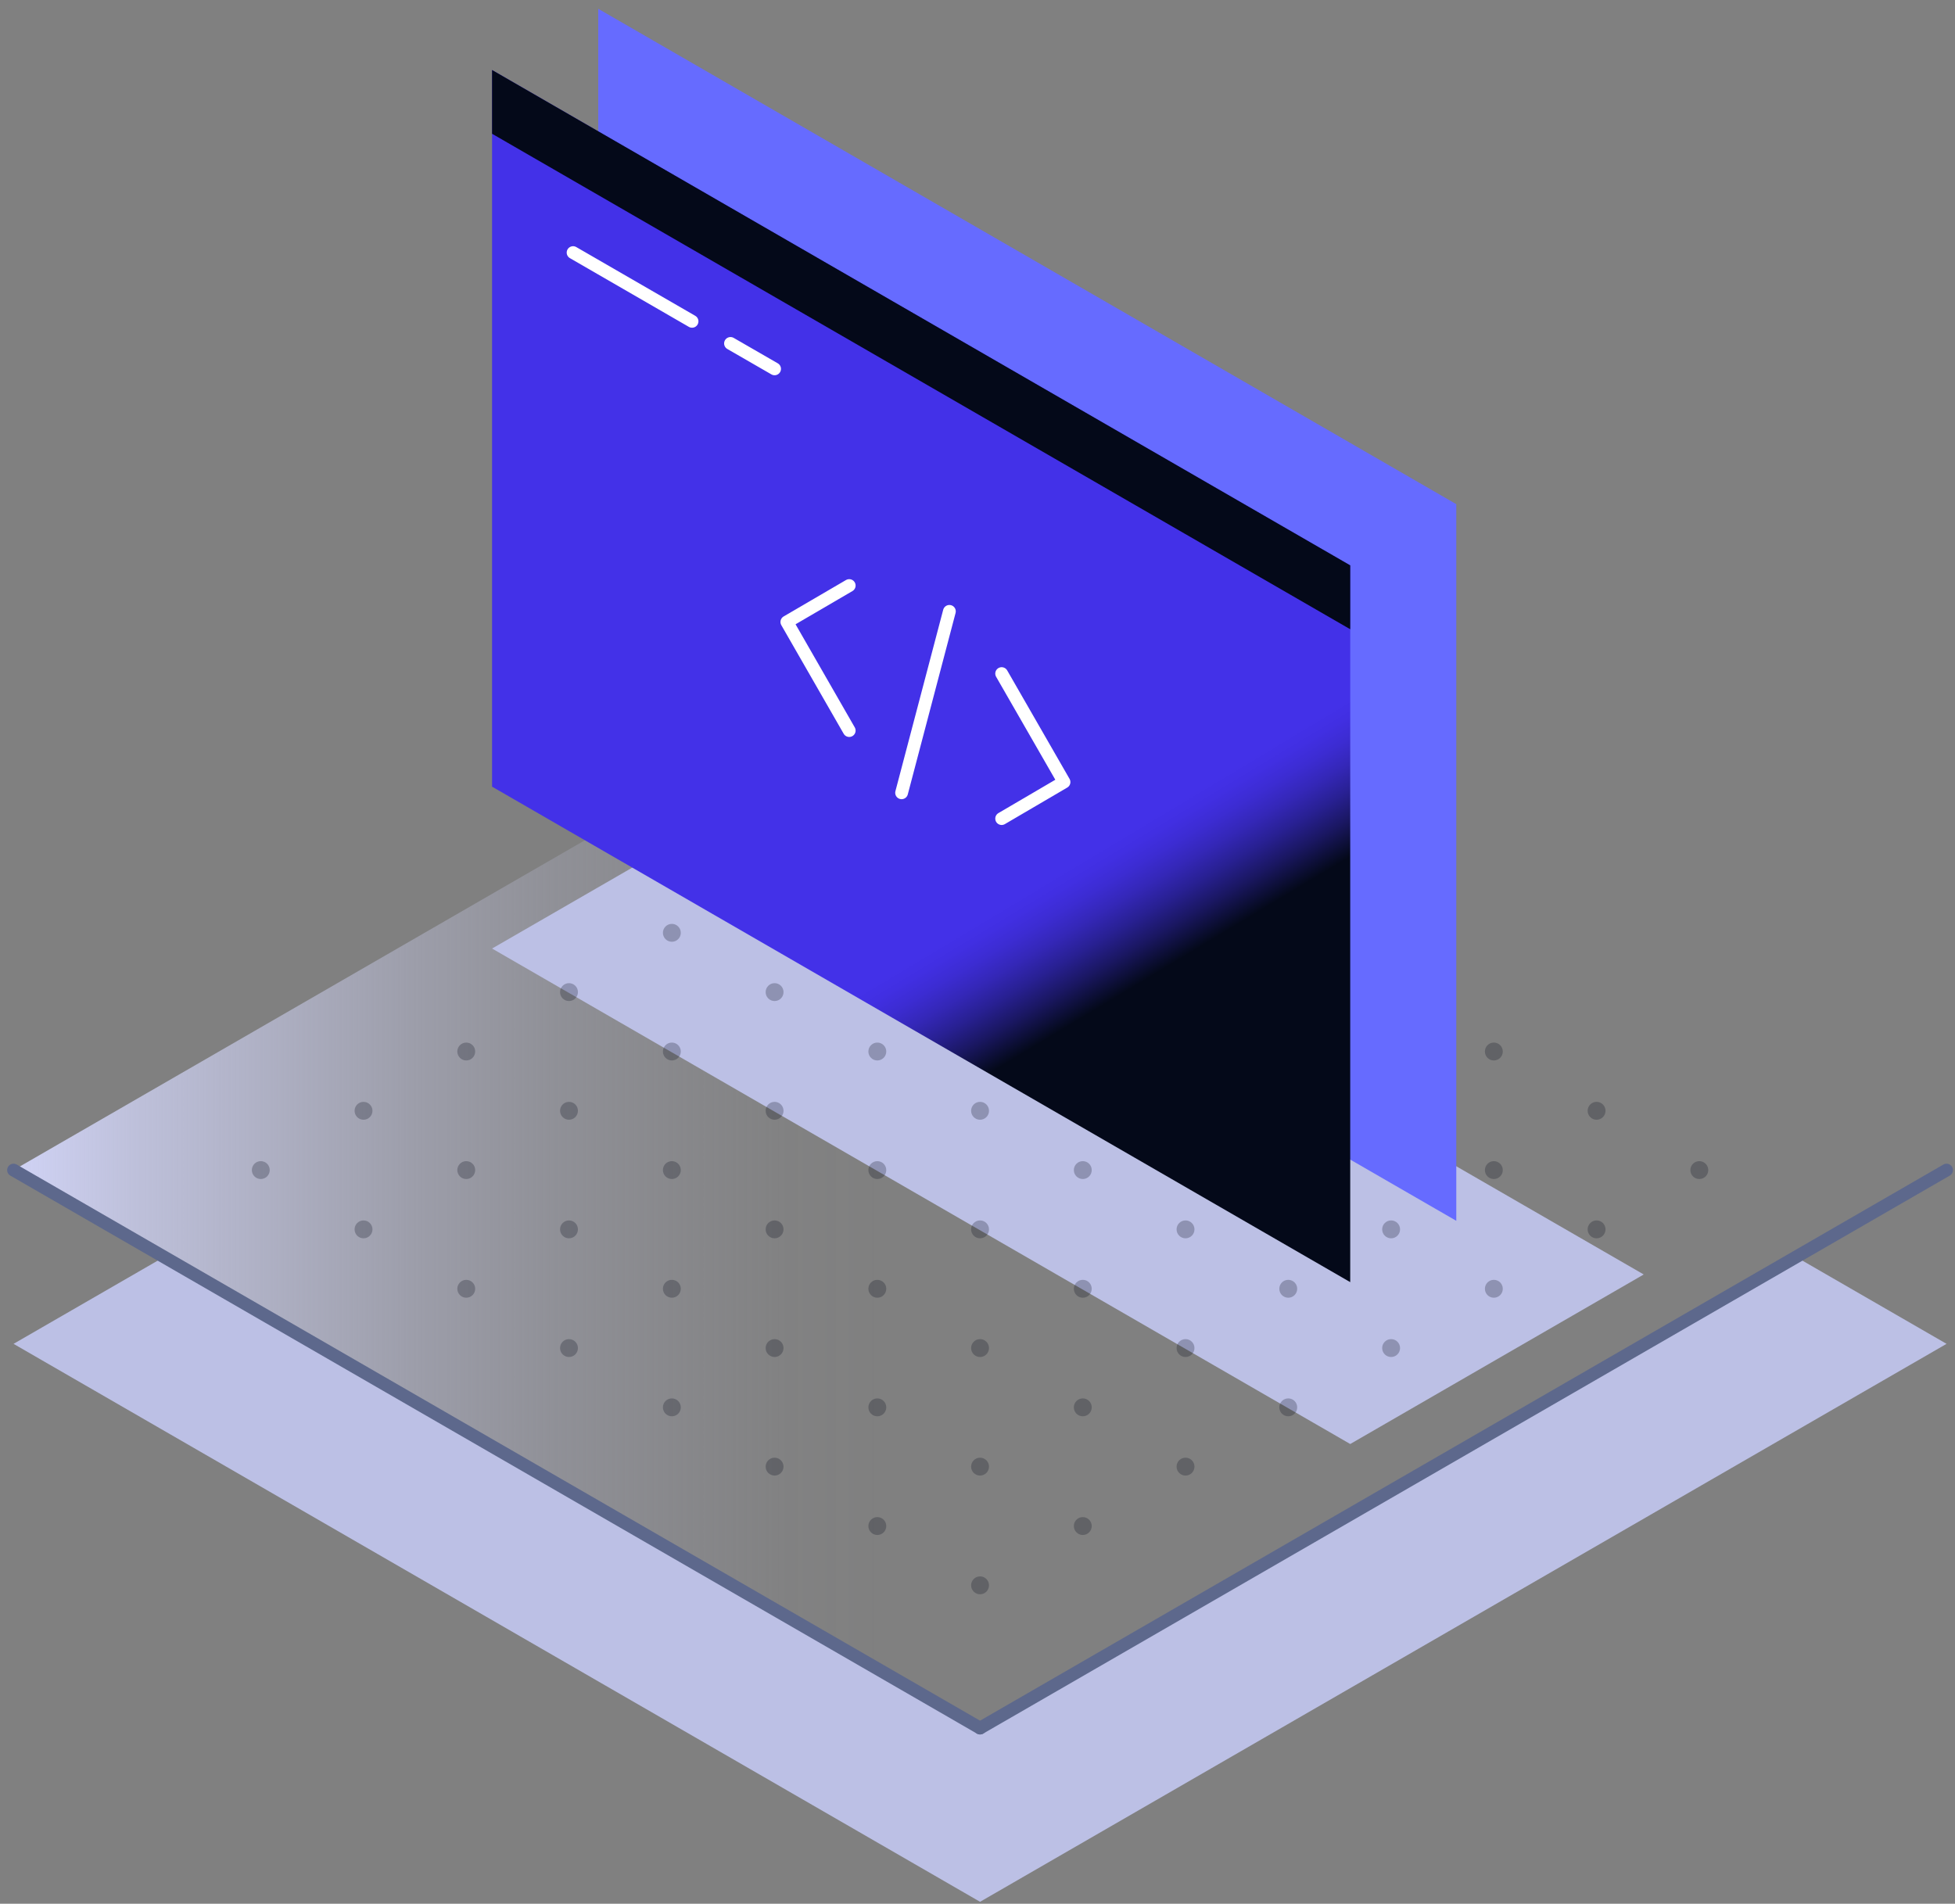 <svg width="153" height="149" viewBox="0 0 153 149" fill="none" xmlns="http://www.w3.org/2000/svg">
<rect x="0" y="0" width="153" height="149" fill="#808080" stroke="none"/>
<path d="M76.7 135.25L12.84 98.38L1.06 105.18L76.7 148.85L152.34 105.18L140.56 98.38L76.7 135.25Z" fill="#BCC0E5"/>
<path d="M76.7 47.91L1.06 91.58L76.7 135.25L152.34 91.58L76.7 47.91Z" fill="url(#paint0_linear_1_1400)"/>
<path d="M76.7 135.25L152.34 91.58" stroke="#5D688C" stroke-linecap="round" stroke-linejoin="round"/>
<path d="M1.06 91.58L76.7 135.25" stroke="#5D688C" stroke-linecap="round" stroke-linejoin="round"/>
<path d="M128.64 99.75L105.67 113.02L38.51 74.24L61.48 60.98L128.64 99.75Z" fill="#BCC0E5"/>
<g opacity="0.25">
<path d="M76.7 87.64C77.087 87.64 77.4 87.326 77.4 86.94C77.4 86.553 77.087 86.24 76.7 86.24C76.313 86.24 76 86.553 76 86.94C76 87.326 76.313 87.64 76.7 87.64Z" fill="#040919"/>
<path d="M84.74 92.28C85.127 92.28 85.44 91.966 85.44 91.58C85.44 91.193 85.127 90.88 84.74 90.88C84.353 90.88 84.04 91.193 84.04 91.58C84.04 91.966 84.353 92.28 84.74 92.28Z" fill="#040919"/>
<path d="M76.7 96.92C77.087 96.92 77.4 96.606 77.4 96.22C77.4 95.833 77.087 95.52 76.7 95.52C76.313 95.52 76 95.833 76 96.22C76 96.606 76.313 96.92 76.7 96.92Z" fill="#040919"/>
<path d="M92.78 96.92C93.167 96.92 93.48 96.606 93.48 96.22C93.48 95.833 93.167 95.52 92.78 95.52C92.393 95.52 92.08 95.833 92.08 96.22C92.08 96.606 92.393 96.92 92.78 96.92Z" fill="#040919"/>
<path d="M84.74 101.57C85.127 101.57 85.44 101.257 85.44 100.87C85.44 100.483 85.127 100.17 84.74 100.17C84.353 100.17 84.04 100.483 84.04 100.87C84.04 101.257 84.353 101.57 84.74 101.57Z" fill="#040919"/>
<path d="M76.7 106.21C77.087 106.21 77.4 105.896 77.4 105.51C77.4 105.123 77.087 104.81 76.7 104.81C76.313 104.81 76 105.123 76 105.51C76 105.896 76.313 106.21 76.7 106.21Z" fill="#040919"/>
<path d="M100.82 101.57C101.207 101.57 101.52 101.257 101.52 100.87C101.52 100.483 101.207 100.17 100.82 100.17C100.433 100.17 100.12 100.483 100.12 100.87C100.12 101.257 100.433 101.57 100.82 101.57Z" fill="#040919"/>
<path d="M92.78 106.21C93.167 106.21 93.48 105.896 93.48 105.51C93.48 105.123 93.167 104.81 92.78 104.81C92.393 104.81 92.08 105.123 92.08 105.51C92.08 105.896 92.393 106.21 92.78 106.21Z" fill="#040919"/>
<path d="M84.74 110.85C85.127 110.85 85.44 110.537 85.44 110.15C85.44 109.763 85.127 109.45 84.74 109.45C84.353 109.45 84.04 109.763 84.04 110.15C84.04 110.537 84.353 110.85 84.74 110.85Z" fill="#040919"/>
<path d="M76.7 115.49C77.087 115.49 77.4 115.176 77.4 114.79C77.4 114.403 77.087 114.09 76.7 114.09C76.313 114.09 76 114.403 76 114.79C76 115.176 76.313 115.49 76.7 115.49Z" fill="#040919"/>
<path d="M100.82 110.85C101.207 110.85 101.52 110.537 101.52 110.15C101.52 109.763 101.207 109.45 100.82 109.45C100.433 109.45 100.12 109.763 100.12 110.15C100.12 110.537 100.433 110.85 100.82 110.85Z" fill="#040919"/>
<path d="M92.78 115.49C93.167 115.49 93.48 115.176 93.48 114.79C93.48 114.403 93.167 114.09 92.78 114.09C92.393 114.09 92.08 114.403 92.08 114.79C92.08 115.176 92.393 115.49 92.78 115.49Z" fill="#040919"/>
<path d="M108.87 106.21C109.257 106.21 109.57 105.896 109.57 105.51C109.57 105.123 109.257 104.81 108.87 104.81C108.483 104.81 108.17 105.123 108.17 105.51C108.17 105.896 108.483 106.21 108.87 106.21Z" fill="#040919"/>
<path d="M84.74 120.14C85.127 120.14 85.44 119.826 85.44 119.44C85.44 119.053 85.127 118.74 84.74 118.74C84.353 118.74 84.04 119.053 84.04 119.44C84.04 119.826 84.353 120.14 84.74 120.14Z" fill="#040919"/>
<path d="M76.7 124.78C77.087 124.78 77.4 124.466 77.4 124.08C77.4 123.693 77.087 123.38 76.7 123.38C76.313 123.38 76 123.693 76 124.08C76 124.466 76.313 124.78 76.7 124.78Z" fill="#040919"/>
<path d="M68.66 92.28C69.047 92.28 69.36 91.966 69.36 91.58C69.36 91.193 69.047 90.88 68.66 90.88C68.273 90.88 67.96 91.193 67.96 91.58C67.96 91.966 68.273 92.28 68.66 92.28Z" fill="#040919"/>
<path d="M92.78 78.35C93.167 78.35 93.48 78.037 93.48 77.65C93.48 77.263 93.167 76.95 92.78 76.95C92.393 76.95 92.08 77.263 92.08 77.65C92.08 78.037 92.393 78.35 92.78 78.35Z" fill="#040919"/>
<path d="M100.82 83C101.207 83 101.52 82.686 101.52 82.3C101.52 81.913 101.207 81.6 100.82 81.6C100.433 81.6 100.12 81.913 100.12 82.3C100.12 82.686 100.433 83 100.82 83Z" fill="#040919"/>
<path d="M92.78 87.64C93.167 87.64 93.48 87.326 93.48 86.94C93.48 86.553 93.167 86.24 92.78 86.24C92.393 86.24 92.08 86.553 92.08 86.94C92.08 87.326 92.393 87.64 92.78 87.64Z" fill="#040919"/>
<path d="M108.87 87.64C109.257 87.64 109.57 87.326 109.57 86.94C109.57 86.553 109.257 86.24 108.87 86.24C108.483 86.24 108.17 86.553 108.17 86.94C108.17 87.326 108.483 87.64 108.87 87.64Z" fill="#040919"/>
<path d="M100.82 92.28C101.207 92.28 101.52 91.966 101.52 91.58C101.52 91.193 101.207 90.88 100.82 90.88C100.433 90.88 100.12 91.193 100.12 91.58C100.12 91.966 100.433 92.28 100.82 92.28Z" fill="#040919"/>
<path d="M116.91 92.28C117.297 92.28 117.61 91.966 117.61 91.58C117.61 91.193 117.297 90.88 116.91 90.88C116.523 90.88 116.21 91.193 116.21 91.58C116.21 91.966 116.523 92.28 116.91 92.28Z" fill="#040919"/>
<path d="M108.87 96.92C109.257 96.92 109.57 96.606 109.57 96.22C109.57 95.833 109.257 95.52 108.87 95.52C108.483 95.52 108.17 95.833 108.17 96.22C108.17 96.606 108.483 96.92 108.87 96.92Z" fill="#040919"/>
<path d="M116.91 101.57C117.297 101.57 117.61 101.257 117.61 100.87C117.61 100.483 117.297 100.17 116.91 100.17C116.523 100.17 116.21 100.483 116.21 100.87C116.21 101.257 116.523 101.57 116.91 101.57Z" fill="#040919"/>
<path d="M124.95 96.92C125.337 96.92 125.65 96.606 125.65 96.22C125.65 95.833 125.337 95.52 124.95 95.52C124.563 95.52 124.25 95.833 124.25 96.22C124.25 96.606 124.563 96.92 124.95 96.92Z" fill="#040919"/>
<path d="M84.74 83C85.127 83 85.44 82.686 85.44 82.3C85.44 81.913 85.127 81.6 84.74 81.6C84.353 81.6 84.04 81.913 84.04 82.3C84.04 82.686 84.353 83 84.74 83Z" fill="#040919"/>
<path d="M108.87 78.35C109.257 78.35 109.57 78.037 109.57 77.65C109.57 77.263 109.257 76.95 108.87 76.95C108.483 76.95 108.17 77.263 108.17 77.65C108.17 78.037 108.483 78.35 108.87 78.35Z" fill="#040919"/>
<path d="M116.91 83C117.297 83 117.61 82.686 117.61 82.3C117.61 81.913 117.297 81.6 116.91 81.6C116.523 81.6 116.21 81.913 116.21 82.3C116.21 82.686 116.523 83 116.91 83Z" fill="#040919"/>
<path d="M124.95 87.64C125.337 87.64 125.65 87.326 125.65 86.94C125.65 86.553 125.337 86.24 124.95 86.24C124.563 86.24 124.25 86.553 124.25 86.94C124.25 87.326 124.563 87.64 124.95 87.64Z" fill="#040919"/>
<path d="M132.99 92.28C133.377 92.28 133.69 91.966 133.69 91.58C133.69 91.193 133.377 90.88 132.99 90.88C132.603 90.88 132.29 91.193 132.29 91.58C132.29 91.966 132.603 92.28 132.99 92.28Z" fill="#040919"/>
<path d="M100.82 73.71C101.207 73.71 101.52 73.396 101.52 73.01C101.52 72.623 101.207 72.31 100.82 72.31C100.433 72.31 100.12 72.623 100.12 73.01C100.12 73.396 100.433 73.71 100.82 73.71Z" fill="#040919"/>
<path d="M60.62 96.92C61.007 96.92 61.32 96.606 61.32 96.22C61.32 95.833 61.007 95.52 60.62 95.52C60.233 95.52 59.92 95.833 59.92 96.22C59.92 96.606 60.233 96.92 60.62 96.92Z" fill="#040919"/>
<path d="M68.66 101.57C69.047 101.57 69.36 101.257 69.36 100.87C69.36 100.483 69.047 100.17 68.66 100.17C68.273 100.17 67.96 100.483 67.96 100.87C67.96 101.257 68.273 101.57 68.66 101.57Z" fill="#040919"/>
<path d="M52.58 101.57C52.967 101.57 53.28 101.257 53.28 100.87C53.28 100.483 52.967 100.17 52.58 100.17C52.193 100.17 51.88 100.483 51.88 100.87C51.88 101.257 52.193 101.57 52.58 101.57Z" fill="#040919"/>
<path d="M60.62 106.21C61.007 106.21 61.32 105.896 61.32 105.51C61.32 105.123 61.007 104.81 60.62 104.81C60.233 104.81 59.92 105.123 59.92 105.51C59.92 105.896 60.233 106.21 60.62 106.21Z" fill="#040919"/>
<path d="M68.66 110.85C69.047 110.85 69.36 110.537 69.36 110.15C69.36 109.763 69.047 109.45 68.66 109.45C68.273 109.45 67.96 109.763 67.96 110.15C67.96 110.537 68.273 110.85 68.66 110.85Z" fill="#040919"/>
<path d="M52.58 110.85C52.967 110.85 53.28 110.537 53.28 110.15C53.28 109.763 52.967 109.45 52.58 109.45C52.193 109.45 51.88 109.763 51.88 110.15C51.88 110.537 52.193 110.85 52.58 110.85Z" fill="#040919"/>
<path d="M60.62 115.49C61.007 115.49 61.32 115.176 61.32 114.79C61.32 114.403 61.007 114.09 60.62 114.09C60.233 114.09 59.92 114.403 59.92 114.79C59.92 115.176 60.233 115.49 60.62 115.49Z" fill="#040919"/>
<path d="M44.53 106.21C44.917 106.21 45.23 105.896 45.23 105.51C45.23 105.123 44.917 104.81 44.53 104.81C44.143 104.81 43.83 105.123 43.83 105.51C43.83 105.896 44.143 106.21 44.53 106.21Z" fill="#040919"/>
<path d="M68.66 120.14C69.047 120.14 69.36 119.826 69.36 119.44C69.36 119.053 69.047 118.74 68.66 118.74C68.273 118.74 67.96 119.053 67.96 119.44C67.96 119.826 68.273 120.14 68.66 120.14Z" fill="#040919"/>
<path d="M52.58 92.28C52.967 92.28 53.28 91.966 53.28 91.58C53.28 91.193 52.967 90.88 52.58 90.88C52.193 90.88 51.88 91.193 51.88 91.58C51.88 91.966 52.193 92.28 52.58 92.28Z" fill="#040919"/>
<path d="M44.53 96.92C44.917 96.92 45.23 96.606 45.23 96.22C45.23 95.833 44.917 95.52 44.53 95.52C44.143 95.52 43.83 95.833 43.83 96.22C43.83 96.606 44.143 96.92 44.53 96.92Z" fill="#040919"/>
<path d="M68.66 83C69.047 83 69.36 82.686 69.36 82.3C69.36 81.913 69.047 81.6 68.66 81.6C68.273 81.6 67.96 81.913 67.96 82.3C67.96 82.686 68.273 83 68.66 83Z" fill="#040919"/>
<path d="M60.62 87.64C61.007 87.64 61.32 87.326 61.32 86.94C61.32 86.553 61.007 86.24 60.62 86.24C60.233 86.24 59.92 86.553 59.92 86.94C59.92 87.326 60.233 87.64 60.62 87.64Z" fill="#040919"/>
<path d="M76.7 78.35C77.087 78.35 77.4 78.037 77.4 77.65C77.4 77.263 77.087 76.95 76.7 76.95C76.313 76.95 76 77.263 76 77.65C76 78.037 76.313 78.35 76.7 78.35Z" fill="#040919"/>
<path d="M36.49 101.57C36.877 101.57 37.19 101.257 37.19 100.87C37.19 100.483 36.877 100.17 36.49 100.17C36.103 100.17 35.79 100.483 35.79 100.87C35.79 101.257 36.103 101.57 36.49 101.57Z" fill="#040919"/>
<path d="M52.58 73.71C52.967 73.71 53.28 73.396 53.28 73.01C53.28 72.623 52.967 72.31 52.58 72.31C52.193 72.31 51.88 72.623 51.88 73.01C51.88 73.396 52.193 73.71 52.58 73.71Z" fill="#040919"/>
<path d="M44.53 78.35C44.917 78.35 45.23 78.037 45.23 77.65C45.23 77.263 44.917 76.95 44.53 76.95C44.143 76.95 43.83 77.263 43.83 77.65C43.83 78.037 44.143 78.35 44.53 78.35Z" fill="#040919"/>
<path d="M36.49 83C36.877 83 37.19 82.686 37.19 82.3C37.19 81.913 36.877 81.6 36.49 81.6C36.103 81.6 35.79 81.913 35.79 82.3C35.79 82.686 36.103 83 36.49 83Z" fill="#040919"/>
<path d="M28.45 87.64C28.837 87.64 29.15 87.326 29.15 86.94C29.15 86.553 28.837 86.24 28.45 86.24C28.063 86.24 27.75 86.553 27.75 86.94C27.75 87.326 28.063 87.64 28.45 87.64Z" fill="#040919"/>
<path d="M52.58 83C52.967 83 53.28 82.686 53.28 82.3C53.28 81.913 52.967 81.6 52.58 81.6C52.193 81.6 51.88 81.913 51.88 82.3C51.88 82.686 52.193 83 52.58 83Z" fill="#040919"/>
<path d="M44.53 87.64C44.917 87.64 45.23 87.326 45.23 86.94C45.23 86.553 44.917 86.24 44.53 86.24C44.143 86.24 43.83 86.553 43.83 86.94C43.83 87.326 44.143 87.64 44.53 87.64Z" fill="#040919"/>
<path d="M60.62 78.35C61.007 78.35 61.32 78.037 61.32 77.65C61.32 77.263 61.007 76.95 60.62 76.95C60.233 76.95 59.92 77.263 59.92 77.65C59.92 78.037 60.233 78.35 60.62 78.35Z" fill="#040919"/>
<path d="M36.49 92.28C36.877 92.28 37.19 91.966 37.19 91.58C37.19 91.193 36.877 90.88 36.49 90.88C36.103 90.88 35.79 91.193 35.79 91.58C35.79 91.966 36.103 92.28 36.49 92.28Z" fill="#040919"/>
<path d="M28.45 96.92C28.837 96.92 29.15 96.606 29.15 96.22C29.15 95.833 28.837 95.52 28.45 95.52C28.063 95.52 27.75 95.833 27.75 96.22C27.75 96.606 28.063 96.92 28.45 96.92Z" fill="#040919"/>
<path d="M84.74 73.71C85.127 73.71 85.44 73.396 85.44 73.01C85.44 72.623 85.127 72.31 84.74 72.31C84.353 72.31 84.04 72.623 84.04 73.01C84.04 73.396 84.353 73.71 84.74 73.71Z" fill="#040919"/>
<path d="M68.66 64.42C69.047 64.42 69.36 64.106 69.36 63.72C69.36 63.333 69.047 63.02 68.66 63.02C68.273 63.02 67.96 63.333 67.96 63.72C67.96 64.106 68.273 64.42 68.66 64.42Z" fill="#040919"/>
<path d="M60.62 69.07C61.007 69.07 61.32 68.757 61.32 68.37C61.32 67.983 61.007 67.67 60.62 67.67C60.233 67.67 59.92 67.983 59.92 68.37C59.92 68.757 60.233 69.07 60.62 69.07Z" fill="#040919"/>
<path d="M68.66 73.71C69.047 73.71 69.36 73.396 69.36 73.01C69.36 72.623 69.047 72.31 68.66 72.31C68.273 72.31 67.96 72.623 67.96 73.01C67.96 73.396 68.273 73.71 68.66 73.71Z" fill="#040919"/>
<path d="M76.7 69.07C77.087 69.07 77.4 68.757 77.4 68.37C77.4 67.983 77.087 67.67 76.7 67.67C76.313 67.67 76 67.983 76 68.37C76 68.757 76.313 69.07 76.7 69.07Z" fill="#040919"/>
<path d="M92.78 69.07C93.167 69.07 93.48 68.757 93.48 68.37C93.48 67.983 93.167 67.67 92.78 67.67C92.393 67.67 92.08 67.983 92.08 68.37C92.08 68.757 92.393 69.07 92.78 69.07Z" fill="#040919"/>
<path d="M76.7 59.78C77.087 59.78 77.4 59.467 77.4 59.08C77.4 58.693 77.087 58.38 76.7 58.38C76.313 58.38 76 58.693 76 59.08C76 59.467 76.313 59.78 76.7 59.78Z" fill="#040919"/>
<path d="M84.74 64.42C85.127 64.42 85.44 64.106 85.44 63.72C85.44 63.333 85.127 63.02 84.74 63.02C84.353 63.02 84.04 63.333 84.04 63.72C84.04 64.106 84.353 64.42 84.74 64.42Z" fill="#040919"/>
<path d="M20.41 92.28C20.797 92.28 21.11 91.966 21.11 91.58C21.11 91.193 20.797 90.88 20.41 90.88C20.023 90.88 19.71 91.193 19.71 91.58C19.71 91.966 20.023 92.28 20.41 92.28Z" fill="#040919"/>
</g>
<path d="M113.97 39.46V95.55L46.82 56.78V0.69L113.97 39.46Z" fill="#666BFF"/>
<path d="M105.67 44.25V100.35L38.51 61.57V5.48L105.67 44.25Z" fill="url(#paint1_linear_1_1400)"/>
<path d="M105.67 44.25V49.25L38.51 10.47V5.48L105.67 44.25Z" fill="#040919"/>
<path d="M66.46 45.83L61.58 48.68L66.46 57.18" stroke="white" stroke-linecap="round" stroke-linejoin="round"/>
<path d="M78.39 64.07L83.27 61.21L78.39 52.72" stroke="white" stroke-linecap="round" stroke-linejoin="round"/>
<path d="M74.3 47.85L70.56 62.05" stroke="white" stroke-linecap="round" stroke-linejoin="round"/>
<path d="M44.85 19.77L54.16 25.15" stroke="white" stroke-linecap="round" stroke-linejoin="round"/>
<path d="M60.62 28.87L57.17 26.88" stroke="white" stroke-linecap="round" stroke-linejoin="round"/>
<defs>
<linearGradient id="paint0_linear_1_1400" x1="1.06" y1="91.58" x2="152.34" y2="91.58" gradientUnits="userSpaceOnUse">
<stop stop-color="#D0D3F5"/>
<stop offset="0.06" stop-color="#D0D3F5" stop-opacity="0.78"/>
<stop offset="0.14" stop-color="#D0D3F5" stop-opacity="0.55"/>
<stop offset="0.21" stop-color="#D0D3F5" stop-opacity="0.35"/>
<stop offset="0.28" stop-color="#D0D3F5" stop-opacity="0.2"/>
<stop offset="0.35" stop-color="#D0D3F5" stop-opacity="0.09"/>
<stop offset="0.4" stop-color="#D0D3F5" stop-opacity="0.02"/>
<stop offset="0.45" stop-color="#D0D3F5" stop-opacity="0"/>
</linearGradient>
<linearGradient id="paint1_linear_1_1400" x1="87.23" y1="78.14" x2="81.74" y2="69" gradientUnits="userSpaceOnUse">
<stop stop-color="#040919"/>
<stop offset="0.05" stop-color="#080C28"/>
<stop offset="0.24" stop-color="#1A1762"/>
<stop offset="0.42" stop-color="#282092"/>
<stop offset="0.59" stop-color="#3427B7"/>
<stop offset="0.75" stop-color="#3C2CD2"/>
<stop offset="0.89" stop-color="#412FE2"/>
<stop offset="1" stop-color="#4331E8"/>
</linearGradient>
</defs>
</svg>
